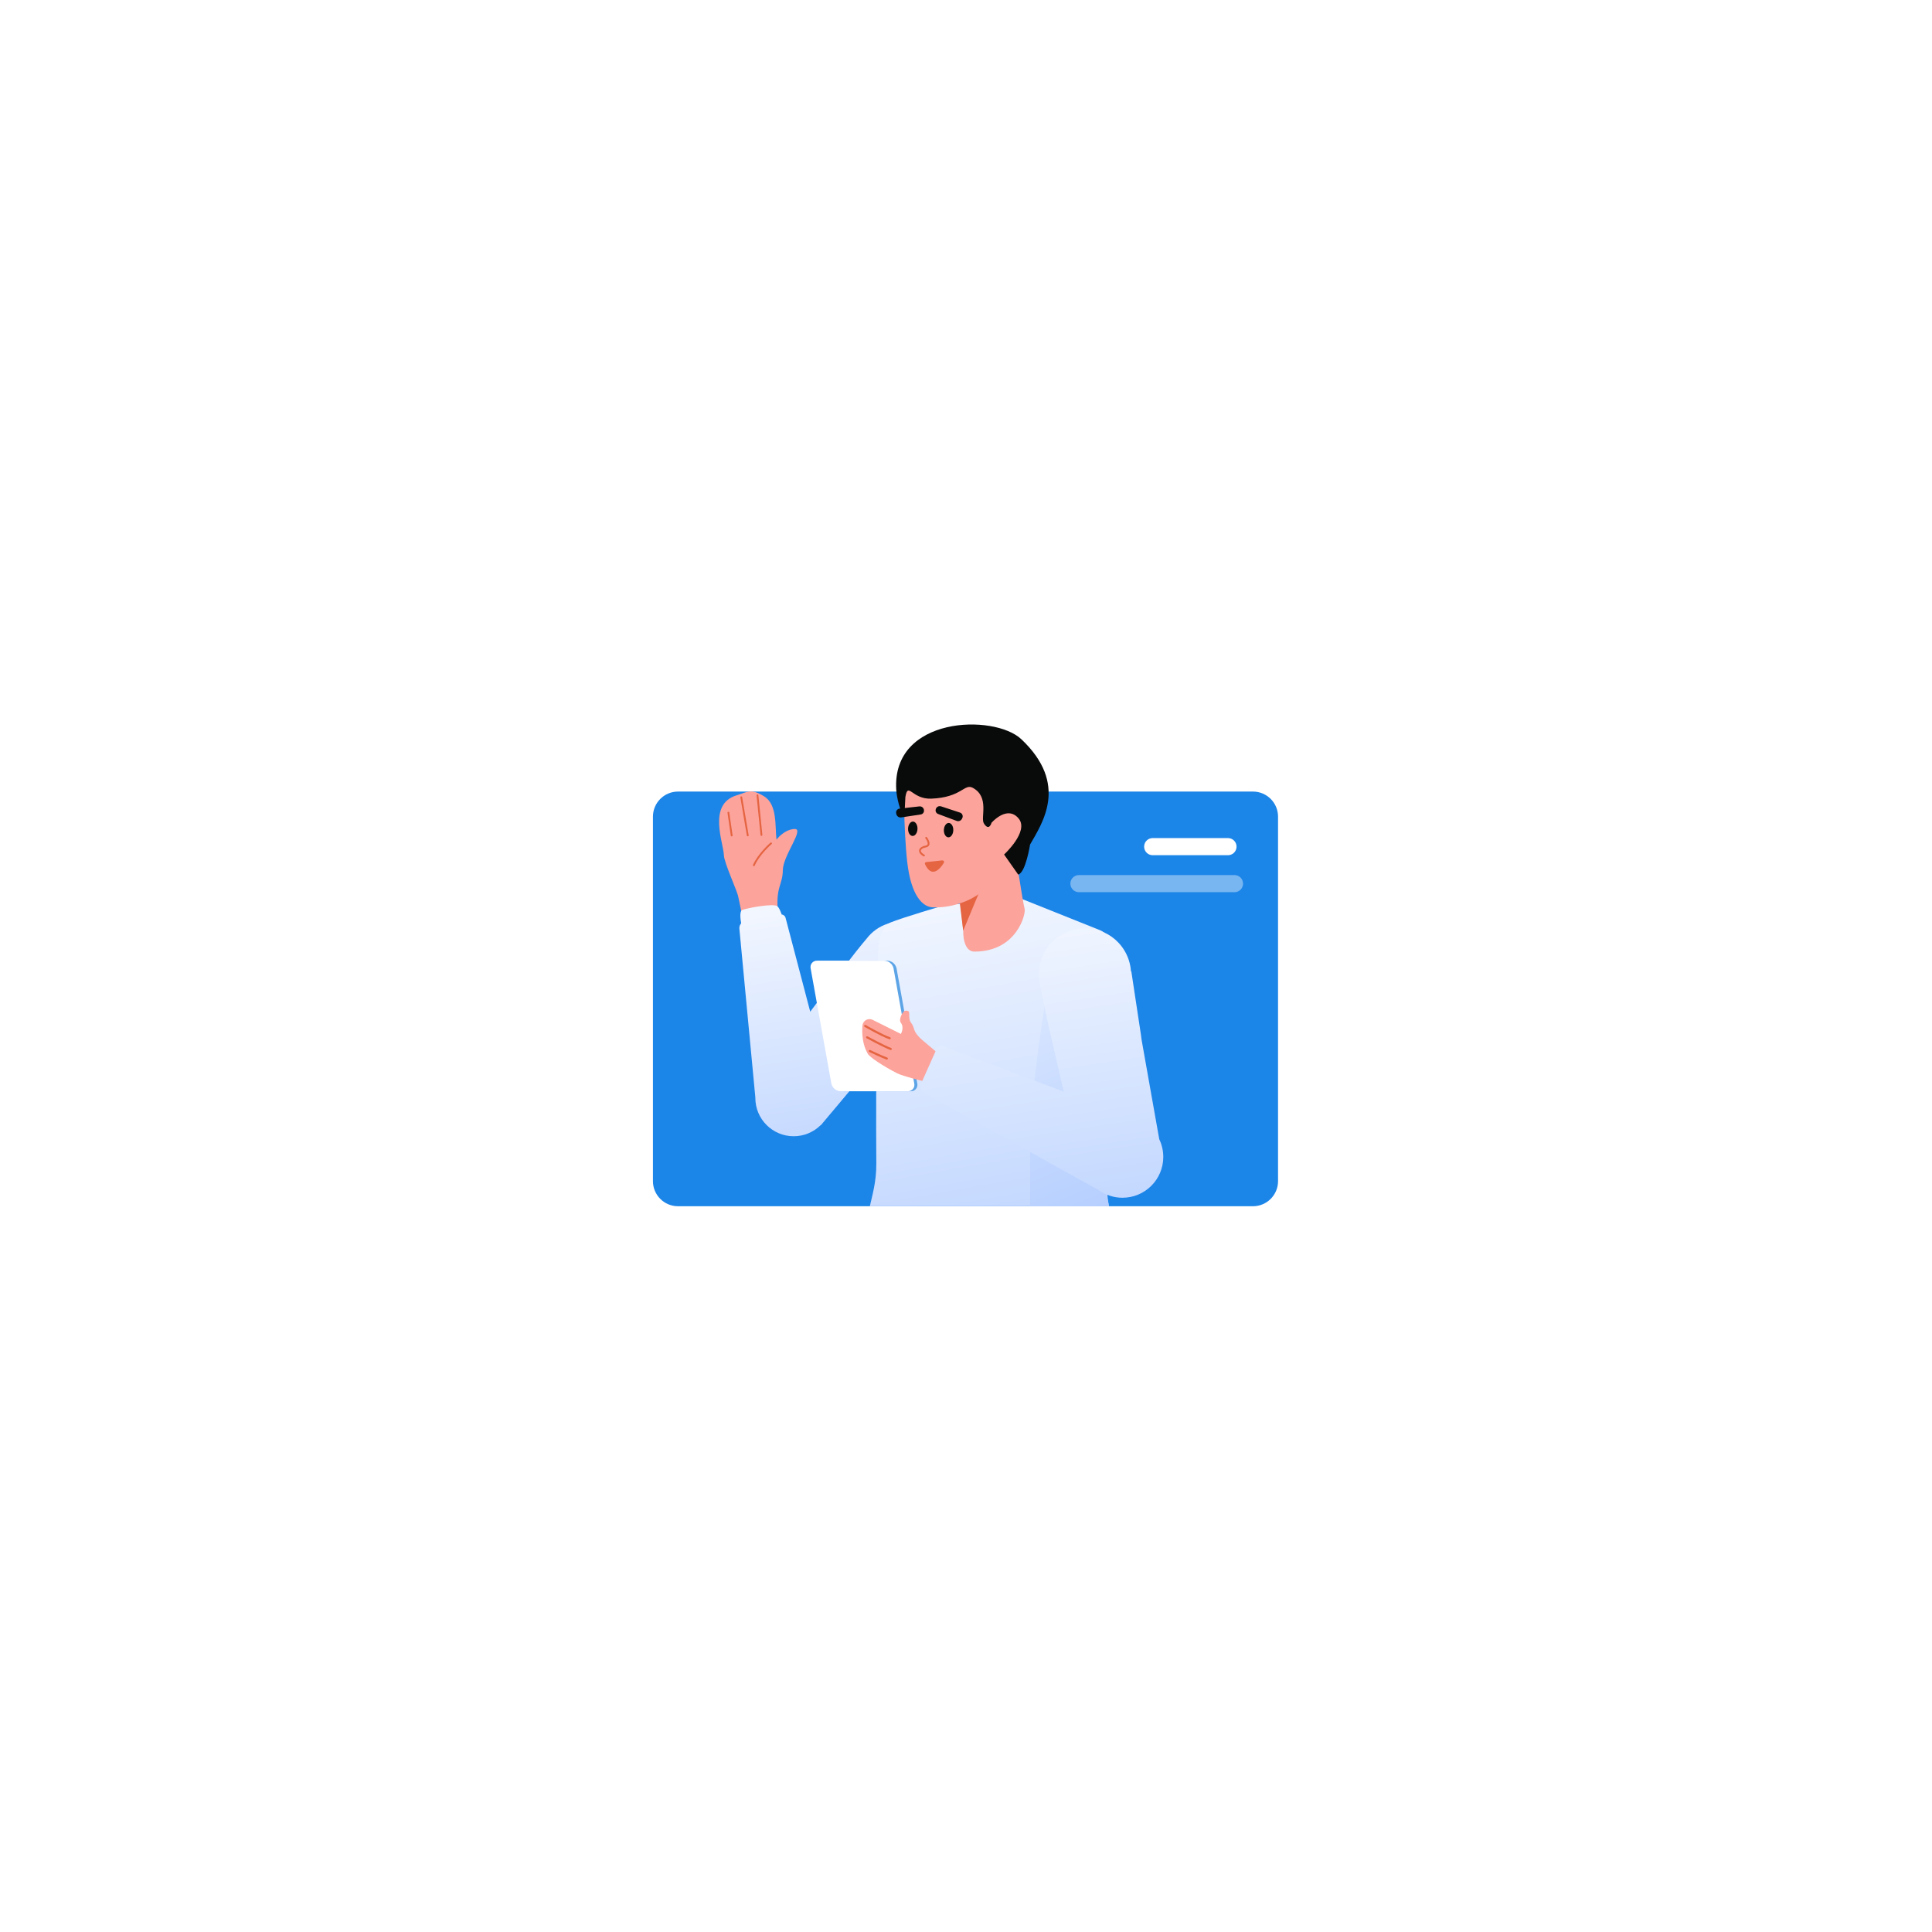 <?xml version="1.0" encoding="UTF-8"?>
<svg xmlns="http://www.w3.org/2000/svg" width="1080" height="1080" viewBox="0 0 1080 1080" fill="none">
  <rect width="1080" height="1080" fill="white"></rect>
  <path d="M379.026 674.295H700.408C708.154 674.295 714.434 668.015 714.434 660.269V456.514C714.434 448.767 708.154 442.487 700.408 442.487H379.026C371.28 442.487 365 448.767 365 456.514V660.269C365 668.015 371.28 674.295 379.026 674.295Z" fill="#1C85E8"></path>
  <path d="M496.427 584.211C495.487 574.045 492.116 558.816 492.116 558.816C492.116 558.816 489.204 558.547 480.22 578.621C473.567 593.665 465.848 608.998 464.572 621.969L479.893 603.694L496.427 584.211Z" fill="#96BAFD"></path>
  <path d="M434.977 511.07C433.338 495.602 437.547 494.852 437.606 486.465C437.635 478.27 450.009 463.098 444.107 463.405C438.205 463.711 434.061 469.352 434.061 469.352C433.185 462 434.664 449.765 427.141 445.149C419.617 440.533 417.846 442.767 411.72 444.603C395.366 449.626 404.495 471.267 404.662 478.125C404.81 482.442 412.402 498.587 412.746 501.565L415.164 513.048L434.977 511.07Z" fill="#FCA39B"></path>
  <path d="M425.656 466.754L423.419 444.551" stroke="#E56441" stroke-width="1.006" stroke-linecap="round"></path>
  <path d="M418.006 467L414.367 445.672" stroke="#E56441" stroke-width="1.006" stroke-linecap="round"></path>
  <path d="M409.018 467.049L407.179 454.285" stroke="#E56441" stroke-width="1.006" stroke-linecap="round"></path>
  <path d="M421.416 483.703C424.088 477.457 431.021 471.444 431.021 471.444" stroke="#E56441" stroke-width="1.006" stroke-linecap="round"></path>
  <path fill-rule="evenodd" clip-rule="evenodd" d="M437.987 511.556C437.673 511.363 437.323 511.24 436.963 511.192C436.31 509.305 435.499 507.449 434.643 506.651C432.599 504.749 417.374 507.658 414.944 508.681C413.401 509.331 413.817 513.322 414.327 516.149C414.233 516.252 414.144 516.36 414.06 516.473C413.49 517.247 413.227 518.205 413.323 519.162L422.24 613.454C422.239 613.549 422.238 613.645 422.238 613.74C422.238 625.575 431.833 635.169 443.668 635.169C449.532 635.169 454.846 632.814 458.715 628.997L458.801 629.076L464.716 622.017L480.038 603.743L496.427 584.211L498.463 581.988L520.571 556.947C520.571 556.947 520.505 556.922 520.383 556.871C523.153 554.238 525.338 550.909 526.636 547.032C530.878 534.367 524.05 520.661 511.385 516.419C501.242 513.022 490.432 516.725 484.349 524.84C478.315 531.846 465.107 549.24 452.923 565.547L439.127 513.042C438.944 512.423 438.538 511.893 437.987 511.556Z" fill="url(#paint0_linear)"></path>
  <path d="M528.553 505.842C528.553 505.842 503.95 513.102 497.759 515.691C491.568 518.281 491.155 528.64 490.742 535.978C490.453 541.119 489.481 601.448 489.863 650.342C489.944 660.788 487.5 668.489 486.249 674.295H619.938C619.938 674.295 618.691 669.197 618.382 656.697C617.126 605.914 616.891 538.306 616.341 534.28C615.516 528.237 622.002 523.033 614.971 519.991L571.453 502.602L528.553 505.842Z" fill="url(#paint1_linear)"></path>
  <path d="M584.587 558.111C584.587 558.111 576.364 609.147 575.967 632.61C575.72 647.23 575.917 665.83 575.867 674.295H619.938L610.857 631.126L614.143 558.355L584.587 558.111Z" fill="url(#paint2_linear)"></path>
  <path d="M534.239 480.966L538.441 520.222C538.441 520.222 537.977 531.954 544.738 531.949C568.447 531.932 573.547 510.858 572.773 508.056C571.663 504.041 567.12 473.579 567.12 473.579L534.239 480.966Z" fill="#FCA39B"></path>
  <path d="M538.706 518.286L534.498 484.073H552.97L538.706 518.286Z" fill="#E56441" stroke="#E56441"></path>
  <path d="M577.96 457.152C577.007 441.739 560.287 447.705 557.45 448.85C554.613 449.995 546.48 428.204 546.48 428.204C546.48 428.204 511.539 427.457 505.198 434.634C505.198 434.634 505.058 463.721 507.159 482.008C509.259 500.295 515.625 507.637 522.385 507.219C531.712 507.428 542.162 503.921 548.389 498.807C559.482 489.696 562.667 475.853 562.667 475.853C562.872 475.719 562.984 475.648 562.984 475.648C562.984 475.648 578.86 471.709 577.96 457.152Z" fill="#FCA39B"></path>
  <path d="M575.803 472.126C582.586 460.178 597.637 438.437 570.937 413.235C555.778 398.926 498.508 400.288 501.007 441.46C501.262 445.664 503.107 453.797 505.544 456.84L506.113 445.511C507.617 436.719 509.663 446.866 520.571 446.451C537.64 445.802 539.027 437.789 543.826 440.409C553.326 445.597 547.966 457.093 550.007 460.314C552.95 464.958 554.276 459.906 554.276 459.906C559.061 454.848 565.205 452.189 569.54 457.684C575.242 464.911 561.294 477.676 561.294 477.676L569.172 488.89C573.37 487.849 575.812 472.116 575.812 472.116L575.803 472.126Z" fill="#080B09"></path>
  <path d="M532.895 464.141C532.966 461.924 531.846 460.089 530.394 460.042C528.941 459.995 527.705 461.755 527.634 463.972C527.563 466.19 528.683 468.025 530.135 468.072C531.588 468.119 532.824 466.359 532.895 464.141Z" fill="#080B09"></path>
  <path d="M512.881 463.37C512.952 461.152 511.832 459.317 510.379 459.27C508.927 459.224 507.691 460.983 507.62 463.201C507.548 465.418 508.669 467.254 510.121 467.3C511.574 467.347 512.81 465.587 512.881 463.37Z" fill="#080B09"></path>
  <path d="M517.727 468.326C517.727 468.326 520.962 472.48 517.528 473.188C514.225 473.751 512.664 476.039 516.505 478.225" stroke="#E56441" stroke-width="1.011" stroke-linecap="round"></path>
  <path d="M517.802 482.412L517.819 482.411L517.835 482.409C519.906 482.178 524.04 481.716 526.796 481.455L526.796 481.455L526.801 481.454C526.876 481.447 526.951 481.459 527.019 481.491C527.087 481.523 527.145 481.573 527.186 481.636C527.228 481.699 527.252 481.772 527.255 481.846C527.257 481.918 527.241 481.989 527.208 482.053C526.733 482.82 526.094 483.745 525.348 484.578C524.594 485.421 523.757 486.139 522.897 486.521C522.057 486.896 521.212 486.945 520.363 486.489C519.486 486.017 518.532 484.968 517.595 482.976L517.578 482.939L517.556 482.906C517.524 482.86 517.505 482.806 517.501 482.749C517.497 482.693 517.509 482.637 517.534 482.587C517.559 482.536 517.597 482.493 517.644 482.463C517.691 482.432 517.746 482.414 517.802 482.412Z" fill="#E56441" stroke="#E56441"></path>
  <path d="M538.053 457.01L537.872 457.409C537.659 458.013 537.216 458.509 536.639 458.789C536.062 459.068 535.398 459.107 534.792 458.899L524.471 455.04C523.963 454.874 523.537 454.523 523.276 454.058C523.015 453.592 522.938 453.045 523.061 452.526C523.121 452.204 523.249 451.899 523.436 451.63C523.623 451.362 523.865 451.136 524.146 450.968C524.427 450.799 524.74 450.693 525.065 450.654C525.39 450.616 525.719 450.647 526.031 450.746L536.534 454.206C536.821 454.286 537.088 454.422 537.321 454.608C537.554 454.793 537.747 455.024 537.889 455.286C538.03 455.547 538.118 455.835 538.146 456.131C538.174 456.427 538.143 456.726 538.053 457.01Z" fill="#080B09"></path>
  <path d="M502.986 451.997L513.977 450.777C514.302 450.745 514.631 450.782 514.941 450.887C515.251 450.991 515.536 451.16 515.776 451.382C516.016 451.605 516.206 451.876 516.334 452.177C516.461 452.479 516.523 452.804 516.516 453.131C516.529 453.665 516.342 454.184 515.99 454.585C515.639 454.987 515.149 455.242 514.618 455.3L503.723 456.948C503.087 457.027 502.445 456.851 501.938 456.459C501.431 456.067 501.1 455.49 501.017 454.855L500.922 454.427C500.893 454.131 500.923 453.832 501.012 453.548C501.101 453.264 501.246 453 501.438 452.774C501.631 452.547 501.867 452.361 502.133 452.228C502.399 452.094 502.689 452.016 502.986 451.997Z" fill="#080B09"></path>
  <path d="M471.575 610.005H509.154C509.702 610.024 510.248 609.917 510.748 609.691C511.248 609.466 511.689 609.128 512.037 608.703C512.385 608.279 512.63 607.78 512.754 607.246C512.877 606.711 512.875 606.155 512.749 605.621L501.193 541.401C500.948 540.196 500.304 539.109 499.366 538.314C498.428 537.519 497.25 537.062 496.021 537.017H458.442C457.894 536.998 457.349 537.105 456.849 537.331C456.349 537.556 455.907 537.895 455.559 538.319C455.212 538.743 454.966 539.242 454.843 539.776C454.719 540.311 454.721 540.867 454.848 541.401L466.403 605.621C466.649 606.826 467.292 607.914 468.23 608.709C469.168 609.504 470.346 609.96 471.575 610.005Z" fill="#5CA4E6"></path>
  <path d="M469.889 610.005H507.468C508.016 610.024 508.561 609.917 509.061 609.691C509.561 609.466 510.003 609.128 510.35 608.703C510.698 608.279 510.944 607.78 511.067 607.246C511.19 606.711 511.189 606.155 511.062 605.621L499.507 541.401C499.261 540.196 498.618 539.109 497.68 538.314C496.742 537.519 495.563 537.062 494.335 537.017H456.756C456.208 536.998 455.662 537.105 455.162 537.331C454.662 537.556 454.221 537.895 453.873 538.319C453.525 538.743 453.28 539.242 453.156 539.776C453.033 540.311 453.035 540.867 453.161 541.401L464.717 605.621C464.962 606.826 465.606 607.914 466.544 608.709C467.482 609.504 468.66 609.96 469.889 610.005Z" fill="white"></path>
  <path d="M527.932 592.06L523.569 606.283C523.569 606.283 505.493 601.949 501.626 600.051C494.086 596.174 485.978 590.945 485.028 588.957C482.119 583.929 481.777 577.708 482.109 573.363C482.152 572.717 482.352 572.092 482.693 571.542C483.034 570.992 483.505 570.534 484.065 570.209C484.624 569.884 485.255 569.702 485.902 569.678C486.549 569.654 487.191 569.79 487.773 570.073L503.595 577.969C503.595 577.969 505.655 574.489 503.583 571.723C502.248 569.897 504.308 566.417 505.223 565.351C505.635 565.106 506.105 564.976 506.584 564.974C507.063 564.973 507.534 565.1 507.947 565.342C508.684 566.282 507.671 569.55 509.225 571.624C511.871 574.945 509.522 576.387 516.334 582.047C521.724 586.487 527.988 591.923 527.932 592.06Z" fill="#FCA39B"></path>
  <path d="M497.332 580.374C492.83 578.857 483.649 573.511 483.649 573.511" stroke="#E56441" stroke-width="1.175" stroke-linecap="round" stroke-linejoin="round"></path>
  <path d="M497.924 586.377C494.301 585.059 484.733 579.875 484.733 579.875" stroke="#E56441" stroke-width="1.175" stroke-linecap="round" stroke-linejoin="round"></path>
  <path d="M495.741 591.728C493.352 590.914 486.249 587.535 486.249 587.535" stroke="#E56441" stroke-width="1.175" stroke-linecap="round" stroke-linejoin="round"></path>
  <path fill-rule="evenodd" clip-rule="evenodd" d="M581.456 550.522C583.211 561.208 589.302 587.594 594.703 610.292L527.018 584.763C526.366 584.546 525.657 584.578 525.027 584.853C524.398 585.128 523.892 585.626 523.608 586.252L514.882 605.768C514.474 606.707 514.431 607.764 514.759 608.733C515.087 609.703 515.764 610.516 516.658 611.014L614.331 665.377C618.046 668.003 622.581 669.545 627.476 669.545C640.07 669.545 650.28 659.335 650.28 646.741C650.28 643.208 649.477 639.864 648.044 636.879L647.34 632.929L642.895 607.943L638.154 581.228L637.73 578.048L632.4 542.902C632.4 542.902 632.333 542.94 632.208 543.004C631.953 538.944 630.728 534.885 628.451 531.176C621.015 519.063 605.167 515.272 593.054 522.709C583.353 528.664 578.989 540.015 581.456 550.522Z" fill="url(#paint3_linear)"></path>
  <path d="M686.442 473.276H644.364" stroke="white" stroke-width="9.57" stroke-miterlimit="10" stroke-linecap="round"></path>
  <path opacity="0.4" d="M690.087 493.955H603.129" stroke="white" stroke-width="9.57" stroke-miterlimit="10" stroke-linecap="round"></path>
  <defs>
    <linearGradient id="paint0_linear" x1="457.333" y1="464.928" x2="505.619" y2="777.294" gradientUnits="userSpaceOnUse">
      <stop stop-color="white"></stop>
      <stop offset="1" stop-color="#94B9FF"></stop>
    </linearGradient>
    <linearGradient id="paint1_linear" x1="537.617" y1="447.973" x2="610.257" y2="860.365" gradientUnits="userSpaceOnUse">
      <stop stop-color="white"></stop>
      <stop offset="1" stop-color="#94B9FF"></stop>
    </linearGradient>
    <linearGradient id="paint2_linear" x1="592.571" y1="413.285" x2="735.181" y2="748.912" gradientUnits="userSpaceOnUse">
      <stop stop-color="white"></stop>
      <stop offset="1" stop-color="#94B9FF"></stop>
    </linearGradient>
    <linearGradient id="paint3_linear" x1="566.696" y1="470.97" x2="622.196" y2="835.582" gradientUnits="userSpaceOnUse">
      <stop stop-color="white"></stop>
      <stop offset="1" stop-color="#94B9FF"></stop>
    </linearGradient>
  </defs>
</svg>

